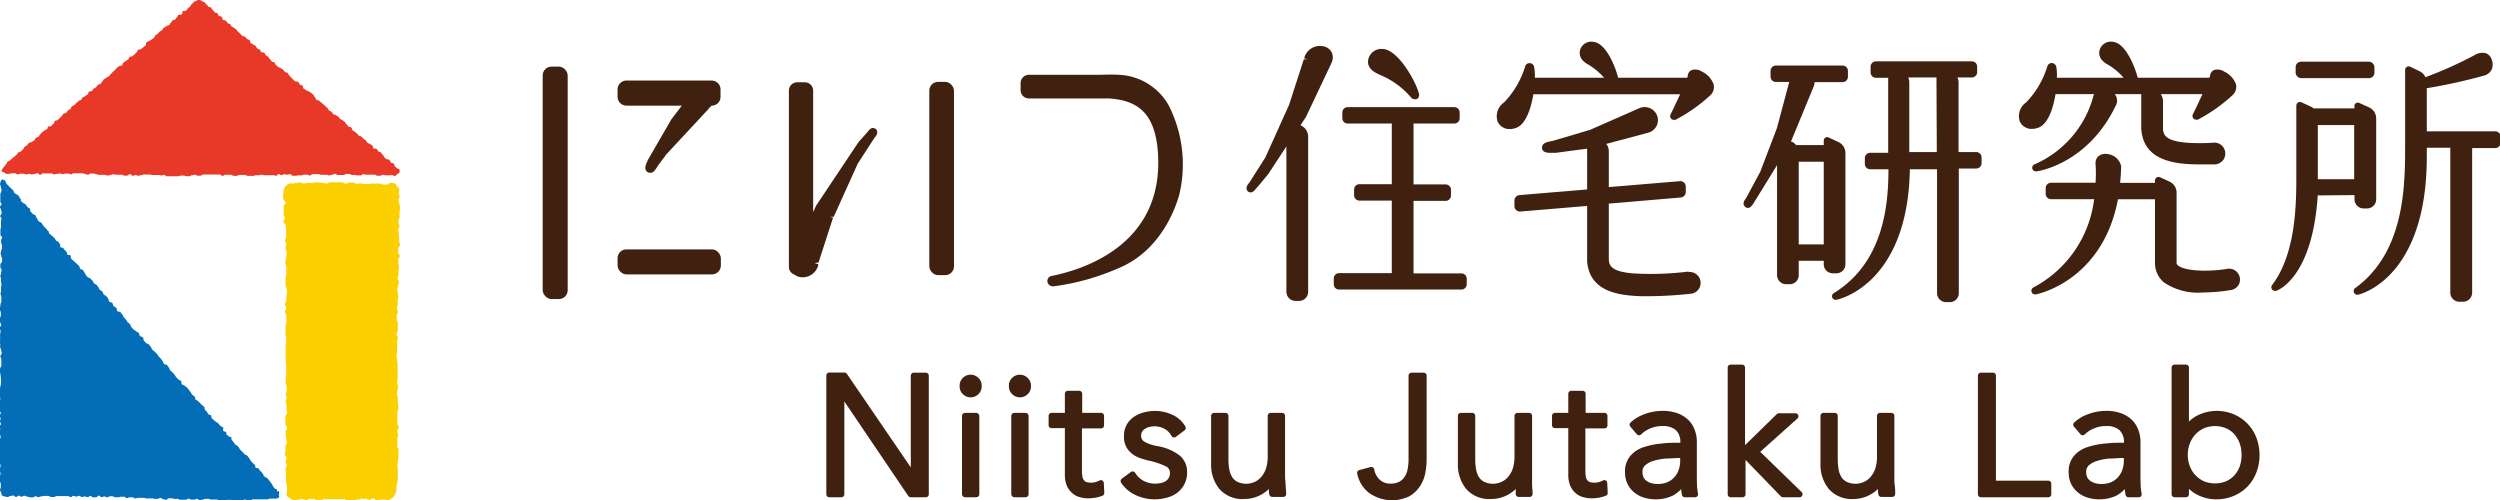 <svg xmlns="http://www.w3.org/2000/svg" width="299.85" height="60.01" viewBox="0 0 299.85 60.01"><defs><style>.a{fill:#40210f;}.b{fill:#e73828;}.c{fill:#fccf00;}.d{fill:#036eb7;}</style></defs><title>img_logo01</title><path class="a" d="M111.05,44.7H109.6a.36.36,0,0,0-.36.36v11l-7.67-11.23a.38.38,0,0,0-.3-.15H99.46a.36.36,0,0,0-.35.36V59.29a.35.35,0,0,0,.35.35h1.45a.36.36,0,0,0,.36-.35V48.15l7.67,11.34a.38.38,0,0,0,.3.15h1.81a.35.35,0,0,0,.35-.35V45.06A.36.36,0,0,0,111.05,44.7Z"/><path class="a" d="M115.51,45.3a1.27,1.27,0,0,0-.41,1,1.24,1.24,0,0,0,.42,1,1.31,1.31,0,0,0,1.8,0,1.23,1.23,0,0,0,.42-1,1.24,1.24,0,0,0-.42-1A1.32,1.32,0,0,0,115.51,45.3Z"/><rect class="a" x="115.38" y="49.52" width="2.08" height="10.12" rx="0.36" ry="0.36"/><rect class="a" x="121.29" y="49.52" width="2.08" height="10.12" rx="0.36" ry="0.36"/><path class="a" d="M121.42,45.3a1.27,1.27,0,0,0-.41,1,1.24,1.24,0,0,0,.42,1,1.31,1.31,0,0,0,1.8,0,1.23,1.23,0,0,0,.42-1,1.24,1.24,0,0,0-.42-1A1.32,1.32,0,0,0,121.42,45.3Z"/><path class="a" d="M132.1,49.52h-2.3V47.23a.36.36,0,0,0-.36-.36h-1.37a.36.36,0,0,0-.35.36v2.29h-1.6a.36.36,0,0,0-.35.36V51a.35.35,0,0,0,.35.35h1.6V56.9a3.43,3.43,0,0,0,.26,1.42,2.52,2.52,0,0,0,.7.89,2.24,2.24,0,0,0,.92.44,3.52,3.52,0,0,0,.89.12,5.43,5.43,0,0,0,.92-.08,4.42,4.42,0,0,0,.81-.23.35.35,0,0,0,.23-.35l-.06-1.19a.35.35,0,0,0-.18-.29.37.37,0,0,0-.34,0,2.16,2.16,0,0,1-.52.2,2,2,0,0,1-1,0,.61.61,0,0,1-.29-.17.86.86,0,0,1-.21-.38,3.19,3.19,0,0,1-.08-.77V51.38h2.3a.35.35,0,0,0,.35-.35V49.88A.36.36,0,0,0,132.1,49.52Z"/><path class="a" d="M138.84,53.51a4.88,4.88,0,0,1-1.59-.54.79.79,0,0,1-.38-.72.92.92,0,0,1,.12-.48,1,1,0,0,1,.34-.34,1.69,1.69,0,0,1,.53-.22,2.5,2.5,0,0,1,1.86.25,2.08,2.08,0,0,1,.78.81.33.33,0,0,0,.24.19.37.37,0,0,0,.29-.06l1.05-.79a.36.36,0,0,0,.09-.46,3.37,3.37,0,0,0-1.54-1.39,4.92,4.92,0,0,0-3.41-.3A3.54,3.54,0,0,0,136,50a2.7,2.7,0,0,0-1.19,2.37,2.47,2.47,0,0,0,.31,1.29,2.67,2.67,0,0,0,.76.84,3.34,3.34,0,0,0,1,.49c.32.11.63.19.92.26a9,9,0,0,1,2,.67.83.83,0,0,1,.52.79,1.27,1.27,0,0,1-.13.6,1.32,1.32,0,0,1-.38.4,1.54,1.54,0,0,1-.57.22,3.07,3.07,0,0,1-2.14-.29,2.68,2.68,0,0,1-.94-.92.37.37,0,0,0-.24-.17.35.35,0,0,0-.28.06l-1.09.8a.36.36,0,0,0-.08.49,4.18,4.18,0,0,0,1.8,1.51,5.37,5.37,0,0,0,2.21.48,5.63,5.63,0,0,0,1.36-.17,3.58,3.58,0,0,0,1.26-.55,3,3,0,0,0,1.28-2.56,2.51,2.51,0,0,0-.92-2A6,6,0,0,0,138.84,53.51Z"/><path class="a" d="M154.13,57.22V49.88a.36.36,0,0,0-.36-.36H152.4a.36.36,0,0,0-.35.36V54.7a4.9,4.9,0,0,1-.22,1.53,3,3,0,0,1-.58,1,2.18,2.18,0,0,1-.79.58,2.48,2.48,0,0,1-2,0,1.53,1.53,0,0,1-.65-.55,2.59,2.59,0,0,1-.36-.91,7.07,7.07,0,0,1-.11-1.27V49.88a.36.36,0,0,0-.36-.36h-1.36a.36.36,0,0,0-.36.36v5.77a4.57,4.57,0,0,0,1,3,3.66,3.66,0,0,0,3,1.2,4.16,4.16,0,0,0,2.08-.56,4,4,0,0,0,.85-.64c0,.22,0,.44.05.64a.35.35,0,0,0,.36.31h1.3a.34.34,0,0,0,.36-.38c0-.32-.05-.67-.06-1.07S154.13,57.47,154.13,57.22Z"/><path class="a" d="M170.75,44.7H169.3a.36.36,0,0,0-.36.36v10a6.29,6.29,0,0,1-.1,1.17,2.53,2.53,0,0,1-.35.93,1.81,1.81,0,0,1-.65.61,2.15,2.15,0,0,1-1.05.23,1.8,1.8,0,0,1-1.32-.48,2.27,2.27,0,0,1-.65-1.22.35.35,0,0,0-.44-.28l-1.35.36a.35.35,0,0,0-.25.42,3.88,3.88,0,0,0,1.39,2.29,4.74,4.74,0,0,0,4.87.43,3.75,3.75,0,0,0,1.28-1.22,4.32,4.32,0,0,0,.63-1.57,8.77,8.77,0,0,0,.16-1.55V45.06A.36.36,0,0,0,170.75,44.7Z"/><path class="a" d="M183.76,57.22V49.88a.36.36,0,0,0-.36-.36H182a.36.36,0,0,0-.35.36V54.7a4.9,4.9,0,0,1-.22,1.53,3,3,0,0,1-.58,1,2.18,2.18,0,0,1-.79.58,2.48,2.48,0,0,1-2,0,1.53,1.53,0,0,1-.65-.55,2.41,2.41,0,0,1-.36-.91,7.07,7.07,0,0,1-.11-1.27V49.88a.36.36,0,0,0-.36-.36h-1.37a.36.36,0,0,0-.35.36v5.77a4.57,4.57,0,0,0,1,3,3.66,3.66,0,0,0,3,1.2,4.17,4.17,0,0,0,2.09-.56,4,4,0,0,0,.85-.64c0,.22,0,.44,0,.64a.35.35,0,0,0,.35.31h1.31a.35.35,0,0,0,.26-.11.38.38,0,0,0,.1-.27c0-.32-.05-.67-.06-1.07S183.76,57.47,183.76,57.22Z"/><path class="a" d="M192.48,49.52h-2.3V47.23a.36.36,0,0,0-.36-.36h-1.37a.36.36,0,0,0-.35.36v2.29h-1.6a.36.36,0,0,0-.35.36V51a.35.35,0,0,0,.35.35h1.6V56.9a3.43,3.43,0,0,0,.26,1.42,2.52,2.52,0,0,0,.7.89,2.24,2.24,0,0,0,.92.44,3.58,3.58,0,0,0,.89.12,5.43,5.43,0,0,0,.92-.08,4.42,4.42,0,0,0,.81-.23.35.35,0,0,0,.23-.35l-.06-1.19a.34.34,0,0,0-.17-.29.37.37,0,0,0-.34,0,2.41,2.41,0,0,1-.53.2,2,2,0,0,1-1,0,.61.61,0,0,1-.29-.17.81.81,0,0,1-.21-.38,3.25,3.25,0,0,1-.08-.77V51.38h2.3a.35.35,0,0,0,.35-.35V49.88A.36.36,0,0,0,192.48,49.52Z"/><path class="a" d="M203.52,57.18V53.06a4,4,0,0,0-.32-1.65,3.12,3.12,0,0,0-.88-1.2,3.67,3.67,0,0,0-1.29-.7,5.05,5.05,0,0,0-1.53-.23,6.2,6.2,0,0,0-2.3.41,4.81,4.81,0,0,0-1.65,1,.37.37,0,0,0,0,.49l.77.9a.36.36,0,0,0,.26.13.38.38,0,0,0,.26-.11,3.43,3.43,0,0,1,1.11-.72,3.59,3.59,0,0,1,1.44-.28,2.35,2.35,0,0,1,1.63.5,2,2,0,0,1,.52,1.5c-.73,0-1.45,0-2.15.09a9.32,9.32,0,0,0-2.21.43,3.53,3.53,0,0,0-1.63,1.05,2.84,2.84,0,0,0-.64,2,3,3,0,0,0,.36,1.5,3.06,3.06,0,0,0,.88,1,3.35,3.35,0,0,0,1.16.55,4.71,4.71,0,0,0,1.21.17,4.77,4.77,0,0,0,2.12-.45,4,4,0,0,0,1-.78,6.45,6.45,0,0,0,.09.69.35.35,0,0,0,.35.29h1.23a.34.34,0,0,0,.28-.13.38.38,0,0,0,.07-.29,8.17,8.17,0,0,1-.12-.94C203.53,57.9,203.52,57.53,203.52,57.18Zm-2-2.24v.35a3.11,3.11,0,0,1-.18,1.06A2.47,2.47,0,0,1,200,57.83a3.12,3.12,0,0,1-1.86.14,2,2,0,0,1-.6-.26,1.18,1.18,0,0,1-.4-.43,1.42,1.42,0,0,1-.14-.67,1,1,0,0,1,.32-.8,2.57,2.57,0,0,1,1-.53A6.4,6.4,0,0,1,199.8,55c.55,0,1.12-.07,1.67-.07Z"/><path class="a" d="M211.12,54.19l4.47-4a.34.34,0,0,0,.09-.39.35.35,0,0,0-.33-.23h-2a.36.36,0,0,0-.25.11l-3.8,3.71V44.09a.36.36,0,0,0-.36-.36h-1.36a.36.36,0,0,0-.36.36v15.2a.36.36,0,0,0,.36.35H209a.36.36,0,0,0,.36-.35V55.16l4.24,4.38a.36.36,0,0,0,.25.1h2a.36.36,0,0,0,.25-.61Z"/><path class="a" d="M227.21,57.22V49.88a.36.36,0,0,0-.36-.36h-1.37a.36.36,0,0,0-.35.36V54.7a4.9,4.9,0,0,1-.22,1.53,3,3,0,0,1-.58,1,2.18,2.18,0,0,1-.79.58,2.48,2.48,0,0,1-2,0,1.53,1.53,0,0,1-.65-.55,2.41,2.41,0,0,1-.36-.91,7.07,7.07,0,0,1-.11-1.27V49.88a.36.36,0,0,0-.36-.36H218.7a.36.36,0,0,0-.35.36v5.77a4.57,4.57,0,0,0,1,3,3.66,3.66,0,0,0,2.95,1.2,4.17,4.17,0,0,0,2.09-.56,4,4,0,0,0,.85-.64c0,.22,0,.44.05.63a.35.35,0,0,0,.35.32h1.31a.35.35,0,0,0,.26-.11.38.38,0,0,0,.1-.27c0-.32,0-.67-.06-1.07S227.21,57.47,227.21,57.22Z"/><path class="a" d="M245.68,57.65h-6.29V45.06a.35.35,0,0,0-.35-.36h-1.45a.36.36,0,0,0-.36.36V59.29a.36.36,0,0,0,.36.35h8.09a.35.35,0,0,0,.35-.35V58A.35.35,0,0,0,245.68,57.65Z"/><path class="a" d="M256.73,57.18V53.06a4,4,0,0,0-.32-1.65,3.12,3.12,0,0,0-.88-1.2,3.75,3.75,0,0,0-1.29-.7,5.05,5.05,0,0,0-1.53-.23,6.2,6.2,0,0,0-2.3.41,4.81,4.81,0,0,0-1.65,1,.36.36,0,0,0,0,.49l.77.9a.36.36,0,0,0,.26.13.38.38,0,0,0,.26-.11,3.43,3.43,0,0,1,1.11-.72,3.59,3.59,0,0,1,1.44-.28,2.31,2.31,0,0,1,1.62.5,2,2,0,0,1,.53,1.5c-.73,0-1.45,0-2.15.09a9.32,9.32,0,0,0-2.21.43,3.53,3.53,0,0,0-1.63,1.05,2.84,2.84,0,0,0-.64,2,3,3,0,0,0,.36,1.5,3.06,3.06,0,0,0,.88,1,3.35,3.35,0,0,0,1.16.55,4.71,4.71,0,0,0,1.21.17,4.77,4.77,0,0,0,2.12-.45,4,4,0,0,0,1-.78,6.45,6.45,0,0,0,.09.69.35.35,0,0,0,.35.29h1.23a.34.34,0,0,0,.28-.13.38.38,0,0,0,.07-.29,8.17,8.17,0,0,1-.12-.94C256.74,57.9,256.73,57.53,256.73,57.18Zm-2-2.24v.35a3.11,3.11,0,0,1-.18,1.06,2.47,2.47,0,0,1-1.33,1.48,3.12,3.12,0,0,1-1.86.14,2,2,0,0,1-.6-.26,1.18,1.18,0,0,1-.4-.43,1.42,1.42,0,0,1-.14-.67,1,1,0,0,1,.32-.8,2.57,2.57,0,0,1,1-.53A6.4,6.4,0,0,1,253,55c.55,0,1.12-.07,1.67-.07Z"/><path class="a" d="M269.57,50.82a5.05,5.05,0,0,0-1.64-1.13,5.27,5.27,0,0,0-4.29.1,4.27,4.27,0,0,0-1.1.77V44.09a.36.36,0,0,0-.35-.36h-1.37a.36.36,0,0,0-.36.36v15.2a.36.36,0,0,0,.36.35h1.37a.35.35,0,0,0,.35-.35v-.66a4.23,4.23,0,0,0,1.1.76,4.94,4.94,0,0,0,2.15.5,5.31,5.31,0,0,0,2.14-.42,4.87,4.87,0,0,0,2.7-2.81,5.69,5.69,0,0,0,.38-2.08,5.77,5.77,0,0,0-.38-2.08A5,5,0,0,0,269.57,50.82Zm-.72,3.76a4,4,0,0,1-.22,1.36A3.25,3.25,0,0,1,268,57a2.91,2.91,0,0,1-1,.72,3.57,3.57,0,0,1-2.67,0,3.29,3.29,0,0,1-1-.72,3.15,3.15,0,0,1-.68-1.08,3.85,3.85,0,0,1,0-2.73,3.34,3.34,0,0,1,.68-1.1,3.29,3.29,0,0,1,1-.72,3.5,3.5,0,0,1,2.67,0,2.81,2.81,0,0,1,1,.73,3.3,3.3,0,0,1,.63,1.08A4.12,4.12,0,0,1,268.85,54.58Z"/><path class="a" d="M158.62,5.54A1.94,1.94,0,0,0,156.42,7l.42.11-.46,0-1.77,5.47-2.84,6.3-1.91,3c-.18.21-.52.6-.25,1a.51.51,0,0,0,.38.2h0c.27,0,.47-.22.68-.48l.59-.68.06-.08.82-1,2.15-3.28V35a1.09,1.09,0,0,0,1.09,1.09h.43A1.08,1.08,0,0,0,156.9,35V16.39a1.46,1.46,0,0,0-.85-1.33L156,15l.65-1,3.06-6.47a1.47,1.47,0,0,0,0-1.28A1.4,1.4,0,0,0,158.62,5.54Z"/><path class="a" d="M175.92,34.12v-.69a.64.64,0,0,0-.64-.64h-5.74v-8.7h3.85a.64.64,0,0,0,.64-.64v-.69a.64.64,0,0,0-.64-.64h-3.85V15a1.13,1.13,0,0,0,0-.18h4.89a.64.64,0,0,0,.64-.64v-.69a.64.64,0,0,0-.64-.64H161.64a.64.64,0,0,0-.64.64v.69a.64.64,0,0,0,.64.64h5.29v7.27h-3.88a.64.64,0,0,0-.64.64v.69a.64.64,0,0,0,.64.64h3.88v8.7h-6.32a.64.64,0,0,0-.64.64v.69a.64.64,0,0,0,.64.64h14.67A.64.64,0,0,0,175.92,34.12Z"/><path class="a" d="M165.56,9a9.73,9.73,0,0,1,3.68,2.69.58.58,0,0,0,.43.21.59.59,0,0,0,.22,0,.54.54,0,0,0,.31-.6c-.2-1.14-2.44-5.43-4.42-5.43h0a1.6,1.6,0,0,0-1.7,1.5C164.06,8.29,164.92,8.72,165.56,9Z"/><path class="a" d="M202.53,32.57a36,36,0,0,1-6.81.21c-2.34-.23-2.7-.85-2.76-1.61V24.42l8.62-.73a.66.66,0,0,0,.61-.66v-.64a.65.65,0,0,0-.72-.66l-8.51.71V18.13a1.43,1.43,0,0,0-.3-.87l5.15-1.38a1.56,1.56,0,0,0,.95-2,1.61,1.61,0,0,0-2.22-.87l-5.82,2.56-4.46,1.32c-.65.12-1.06.22-1.23.51a.6.6,0,0,0,0,.61c.17.25.48.32.91.32l.67,0,3.75-.5v4.89l-8.11.68a.67.67,0,0,0-.61.67v.64a.65.65,0,0,0,.66.66h.06l8-.67v1.79s0,.07,0,.11v4.2c0,.1,0,.18,0,.28v.17s0,.07,0,.11c.22,2.45,1.83,3.76,5.09,4.08a18.75,18.75,0,0,0,2,.09,48.66,48.66,0,0,0,5.35-.3,1.27,1.27,0,0,0,.88-.47,1.31,1.31,0,0,0-1.15-2.13Z"/><path class="a" d="M204.15,8.6a1.47,1.47,0,0,0-1.25-.2.83.83,0,0,0-.47.66c0,.06,0,.15-.08.26h-8.27c-.39-1.51-1.48-4.09-2.9-4.29a1.4,1.4,0,0,0-1.69,1.08c-.11.68.24,1.23,1.07,1.67a8,8,0,0,1,1.83,1.54h-8.3A6,6,0,0,0,184,8a.56.56,0,0,0-.53-.43.55.55,0,0,0-.55.42,10.72,10.72,0,0,1-2.53,4.3,2,2,0,0,0-.77,2.28,1.55,1.55,0,0,0,1.47.91,2.19,2.19,0,0,0,.82-.17h0c1.1-.45,1.71-2.26,2-4h17.6c-.38.84-.81,1.74-1.15,2.43a.46.46,0,0,0,.09.51.42.42,0,0,0,.3.12.54.54,0,0,0,.21,0,19.67,19.67,0,0,0,4.24-3,1.36,1.36,0,0,0,.34-1.22A2.67,2.67,0,0,0,204.15,8.6Z"/><path class="a" d="M209.63,24.94h0c.28,0,.46-.23.64-.48l2.87-4.65V33a1.09,1.09,0,0,0,1.09,1.09h.43A1.08,1.08,0,0,0,215.74,33V31.28h3v.41a1.09,1.09,0,0,0,1.09,1.09h.43a1.08,1.08,0,0,0,1.08-1.08v-.83s0,0,0,0v-1.1s0,0,0,0V18.35a1.45,1.45,0,0,0-.85-1.32l-1.13-.53a.45.45,0,0,0-.42,0,.43.43,0,0,0-.2.37v.53h-3.32a1.31,1.31,0,0,0-.5-.4L214.8,17l2.76-6.69a1.85,1.85,0,0,0,.08-.46H221a.64.64,0,0,0,.64-.64V8.5a.64.64,0,0,0-.64-.64h-8a.64.64,0,0,0-.64.64v.69a.64.64,0,0,0,.64.64h1.83l-.23,0-1.48,5.55-2,5.23-1.71,3.18c-.15.19-.45.58-.18.92A.5.5,0,0,0,209.63,24.94Zm6.11,4.37V19.4h3v9.91Z"/><path class="a" d="M237.67,19.57v-.69a.64.64,0,0,0-.64-.64h-2.12V9.87a1.41,1.41,0,0,0-.14-.58h1.73a.64.64,0,0,0,.64-.64V8a.63.63,0,0,0-.64-.64H225a.64.64,0,0,0-.64.64v.69a.64.64,0,0,0,.64.64h1.47v9h-2.16a.64.64,0,0,0-.64.64v.69a.63.63,0,0,0,.64.64h2.19c0,4-.47,11.14-6.56,14.86a.43.43,0,0,0-.18.52.44.44,0,0,0,.41.28h.07c.09,0,8.58-1.69,8.83-15.66h3.26V35.16a1.08,1.08,0,0,0,1.09,1.08h.43a1.08,1.08,0,0,0,1.09-1.08V20.21H237A.64.64,0,0,0,237.67,19.57Zm-5.37-1.33H229V9.87a1.41,1.41,0,0,0-.13-.58h3.39Z"/><path class="a" d="M267.62,34.78a1.36,1.36,0,0,0,.84-.54,1.31,1.31,0,0,0-1.3-2c-1.83.33-5,.37-5.94-.41a.41.41,0,0,1-.16-.36V23.11a1.46,1.46,0,0,0-.85-1.33l-1.13-.52a.44.44,0,0,0-.62.4v.27h-4.17c.06-.64.11-1.3.12-2a1.87,1.87,0,0,0-1.61-1.45,1.34,1.34,0,0,0-1.15.29,1.12,1.12,0,0,0-.31.87h0a16.35,16.35,0,0,1,0,2.28H246a.64.64,0,0,0-.64.64v.69a.64.64,0,0,0,.64.64h5.17a13.86,13.86,0,0,1-7.29,10.59.44.44,0,0,0,.2.83h.08c.09,0,8-1.54,9.87-11.41h4.44v7.63a3,3,0,0,0,1.1,2.36,7.26,7.26,0,0,0,4.64,1.19A21.42,21.42,0,0,0,267.62,34.78Z"/><path class="a" d="M243.72,15.46a2.19,2.19,0,0,0,.82-.17h0c1.1-.45,1.71-2.26,2-4h4.64l-.11.21s0,0,0,.06A12.41,12.41,0,0,1,244,19.72a.45.45,0,0,0-.24.52.44.44,0,0,0,.42.31h.06c.25,0,6.22-.94,9.55-7.93a1.24,1.24,0,0,0,.07-.93,1.4,1.4,0,0,0-.21-.4h3.17v1.35s0,.06,0,.1V15c0,.09,0,.17,0,.27v.1s0,0,0,.06c.17,2.53,1.79,3.88,5.1,4.21.56.05,1.22.08,2,.08.53,0,1.11,0,1.73,0a1.36,1.36,0,0,0,.91-.42,1.26,1.26,0,0,0,.34-.94,1.3,1.3,0,0,0-1.36-1.25,23.47,23.47,0,0,1-3.35,0c-2.38-.23-2.71-.87-2.76-1.65h0V12.12a1.44,1.44,0,0,0-.27-.83h5c-.38.84-.81,1.74-1.15,2.43a.44.44,0,0,0,.09.51.42.42,0,0,0,.3.12.54.54,0,0,0,.21,0,19.43,19.43,0,0,0,4.23-3,1.37,1.37,0,0,0,.35-1.22,2.67,2.67,0,0,0-1.39-1.53,1.47,1.47,0,0,0-1.25-.2.86.86,0,0,0-.48.66,1.48,1.48,0,0,1-.07.26H256.4c-.4-1.51-1.49-4.09-2.9-4.29a1.41,1.41,0,0,0-1.7,1.08c-.11.68.24,1.23,1.07,1.67a7.57,7.57,0,0,1,1.83,1.54h-8A5.85,5.85,0,0,0,246.63,8a.57.57,0,0,0-.53-.44.56.56,0,0,0-.55.42,10.72,10.72,0,0,1-2.53,4.3,2,2,0,0,0-.77,2.28A1.55,1.55,0,0,0,243.72,15.46Z"/><path class="a" d="M282.4,23.4v.54A1.09,1.09,0,0,0,283.49,25h.42A1.09,1.09,0,0,0,285,23.94V14.21a1.46,1.46,0,0,0-.85-1.33L283,12.36a.43.43,0,0,0-.41,0,.41.41,0,0,0-.2.36V13h-4.91a1.21,1.21,0,0,0-.3-.2l-1.14-.53a.44.44,0,0,0-.62.4V21s0,.06,0,.09c0,3.14,0,9.31-2.91,13.1a.44.44,0,0,0,.35.7l.13,0c.19-.06,4.36-1.55,5-11.45ZM278,21v-6h4.36v6.49H278C278,21.28,278,21.14,278,21Z"/><rect class="a" x="275.34" y="7.4" width="9.45" height="1.97" rx="0.64" ry="0.64"/><path class="a" d="M299.21,15.75h-8.14V10.58A66,66,0,0,0,298,9.05a1.42,1.42,0,0,0,.82-.65,1.52,1.52,0,0,0,.05-1.21,1.21,1.21,0,0,0-.72-.81,1.76,1.76,0,0,0-1.38.25,47.63,47.63,0,0,1-5.87,2.63,1.44,1.44,0,0,0-.7-.72L289.08,8a.43.43,0,0,0-.61.4v7.69c0,.39,0,.81,0,1.27,0,4.82,0,12.87-6,17.2a.44.44,0,0,0,.25.79h.1c.33-.07,8.13-2,8.25-16.25V17.72h2.82V35.1A1.09,1.09,0,0,0,295,36.19h.42a1.09,1.09,0,0,0,1.09-1.09V18a.93.93,0,0,0,0-.24h2.76a.64.64,0,0,0,.64-.64v-.69A.64.64,0,0,0,299.21,15.75Z"/><path class="a" d="M141.49,23.15a15.67,15.67,0,0,0-1.32-10.52,7.22,7.22,0,0,0-6-3.66c-.7-.06-2.15,0-2.26,0h-8.5a1,1,0,0,0-1,1v.84a1,1,0,0,0,1,1H133c3.38.22,5.64,1.66,5.9,6.82.54,10.63-8.75,13.66-12.77,14.47a.61.61,0,0,0-.5.7.66.66,0,0,0,.68.54h.09a28.65,28.65,0,0,0,7.7-2.15C139.75,29.89,141.32,23.83,141.49,23.15Z"/><rect class="a" x="111.46" y="9.82" width="2.96" height="23.18" rx="1.05" ry="1.05"/><path class="a" d="M98.18,31.47l1.74-5.37L99.51,26H100l2.87-6.36,2-3.09c.18-.21.52-.6.25-1a.56.56,0,0,0-.38-.19c-.28-.05-.49.21-.7.48l-.89,1L103,17,97.9,24.64l-.37.79V10.87a1,1,0,0,0-1-1h-.86a1,1,0,0,0-1.05,1V31.94a1,1,0,0,0,.68,1,1.52,1.52,0,0,0,.63.29,1.94,1.94,0,0,0,2.2-1.37l0-.18-.42-.11h0Z"/><path class="a" d="M85.4,9.66H75.14a1.07,1.07,0,0,0-1.07,1.07v.87a1.07,1.07,0,0,0,1.07,1.07h6.64L80.53,14.3l-2.77,4.79c-.28.57-.49,1.06-.25,1.41a.57.57,0,0,0,.46.22h.1c.32,0,.55-.37.88-.9l1-1.34L85,13.05,85,13l.08-.07.28-.26a1.05,1.05,0,0,0,1.06-1.06v-.87A1.07,1.07,0,0,0,85.4,9.66Z"/><rect class="a" x="74.07" y="29.91" width="12.39" height="3" rx="1.06" ry="1.06"/><rect class="a" x="65.09" y="7.99" width="3" height="27.88" rx="1.06" ry="1.06"/><path class="b" d="M47.6,20.16c-.12-.1-.12-.11-.24-.22s0-.22-.16-.33-.19,0-.32-.14-.06-.19-.19-.3-.22,0-.35-.11-.14-.09-.26-.2,0-.2-.18-.31-.09-.15-.21-.26-.19,0-.32-.15-.07-.17-.2-.27-.24,0-.37-.08,0-.24-.15-.35-.15-.07-.28-.18-.18,0-.31-.15-.08-.17-.2-.28-.14-.09-.27-.2-.11-.13-.24-.24-.19,0-.32-.13-.09-.16-.22-.26-.13-.1-.26-.21-.16-.07-.28-.18,0-.22-.16-.33-.21,0-.33-.13-.1-.14-.23-.25-.07-.17-.2-.28-.14-.09-.27-.2-.16-.06-.29-.17-.1-.15-.22-.26-.16-.07-.29-.18-.19,0-.32-.14-.08-.16-.21-.26-.16-.08-.29-.19-.07-.16-.2-.27-.12-.12-.24-.23l-.25-.22-.26-.22-.26-.21c-.13-.11-.19,0-.32-.14s-.06-.19-.18-.3-.07-.18-.2-.29l-.25-.22c-.13-.1-.17-.06-.29-.17s-.19,0-.32-.15-.16-.07-.28-.18,0-.24-.15-.35-.18,0-.3-.15-.07-.18-.2-.29-.25,0-.37-.08-.12-.12-.24-.23-.12-.13-.24-.24-.1-.14-.23-.25-.06-.18-.19-.29-.2,0-.33-.13-.09-.15-.22-.26-.15-.08-.28-.19-.18,0-.31-.14l-.25-.23c-.12-.11-.06-.18-.19-.29s-.19,0-.32-.14-.08-.15-.21-.26-.08-.16-.21-.27-.14-.09-.27-.2-.07-.18-.2-.29-.23,0-.36-.09-.05-.2-.18-.3-.18,0-.31-.15-.07-.18-.2-.29-.15-.07-.28-.18-.18-.06-.3-.17,0-.23-.15-.34-.17-.06-.3-.17-.11-.13-.23-.24-.21,0-.34-.12-.1-.14-.23-.24l-.25-.23c-.13-.11-.09-.15-.22-.26l-.26-.21c-.13-.11-.17-.06-.3-.17s-.07-.17-.2-.28-.18,0-.3-.16-.1-.15-.22-.26-.21,0-.34-.12,0-.24-.15-.35-.21,0-.34-.11,0-.2-.18-.31-.19,0-.32-.14-.1-.14-.23-.25-.07-.18-.2-.29S25.1.9,25,.79s-.1-.15-.23-.25-.1-.15-.23-.26-.19,0-.32-.14A.44.44,0,0,0,23.89,0a.52.52,0,0,0-.34.1c-.13.11-.19,0-.31.16L23,.49c-.13.11-.07.18-.2.29L22.54,1c-.13.11-.09.16-.22.27s-.25,0-.38.07,0,.26-.12.37-.26,0-.39.07-.07.17-.2.28-.09.16-.22.27-.2,0-.32.13-.08.17-.21.28-.08.16-.21.27-.2,0-.33.14-.16.07-.29.18-.08.16-.21.27-.15.09-.28.2-.11.13-.23.24-.15.09-.28.2-.06.19-.19.3-.14.09-.27.2-.17.07-.29.18-.19,0-.32.15,0,.26-.12.37l-.26.22-.26.21c-.13.11-.23,0-.36.11s-.06.18-.19.29-.11.13-.23.24l-.27.22c-.12.11-.21,0-.34.11s-.06.19-.19.3-.16.08-.29.19-.14.09-.27.2-.05.2-.18.31-.22,0-.35.11-.14.09-.27.2-.09.15-.22.26l-.25.23c-.13.11-.12.13-.24.24s-.09.15-.22.26-.18.06-.3.17-.16.08-.29.19-.09.16-.21.27-.08.17-.21.28-.19,0-.32.14-.1.15-.22.26-.15.08-.28.19-.1.15-.23.26-.22,0-.35.11,0,.22-.16.33-.15.08-.28.19-.18.05-.31.16-.06.19-.19.29-.18,0-.31.16l-.26.22c-.13.11-.11.13-.24.24s-.16.06-.29.17-.06.19-.19.3-.15.08-.28.19-.09.16-.22.27-.2,0-.33.13-.08.17-.21.28-.11.13-.24.24l-.25.22c-.13.11-.21,0-.33.13s0,.22-.17.33-.11.13-.24.24-.24,0-.37.09,0,.2-.18.31-.17.06-.3.17-.15.09-.27.2-.1.15-.23.26-.08.17-.21.28-.18,0-.31.15-.07.18-.2.29-.16.07-.29.18-.21,0-.34.13-.09.15-.22.26-.16.08-.28.19-.07.18-.2.29-.1.14-.23.25-.2,0-.33.14-.09.16-.21.27l-.26.22L1.46,19l-.25.23c-.13.11-.17.06-.3.17s-.06.19-.19.3S.63,19.85.5,20s-.15.11-.18.2-.16.23-.12.33.23.1.32.16.13.15.25.16.17,0,.34,0,.17-.08.34-.07h.33c.17,0,.17.13.34.13s.17-.08.34-.08h.33c.17,0,.17.09.34.09s.17-.07.34-.07.17.06.34.07.16-.06.33-.06.17-.09.34-.09.17.19.34.19.16-.16.33-.16.17,0,.34,0h.34c.17,0,.17,0,.33,0s.17.1.34.11.17-.06.34-.06.17-.05.33-.05.17.08.34.08.17-.06.34-.06.17,0,.34,0,.16.08.33.08.17-.12.34-.12.17,0,.34,0,.17,0,.33,0,.17,0,.34,0,.17.08.34.08.17.1.33.1.17-.15.34-.15.17,0,.34,0,.17.09.33.09.17.07.34.07h.34c.16,0,.16,0,.33,0s.17.08.34.09.17-.07.33-.07.17-.09.34-.09.17.06.34.06.16,0,.33,0h.34c.17,0,.17.1.33.1h.34c.17,0,.17-.17.34-.17s.16.19.33.19.17-.08.34-.08.17.08.34.08.17-.07.33-.07.17-.08.34-.08h.34c.17,0,.17,0,.34,0s.17.06.33.06.17,0,.34,0H19c.17,0,.17.05.33.05s.17-.06.34-.06.17.16.34.16.17,0,.33,0,.17,0,.34,0,.17,0,.34,0,.17,0,.33,0,.17-.08.34-.08.17,0,.34,0,.17.07.33.07h.34c.17,0,.17-.11.34-.11s.17-.06.34-.06.16.11.33.11.17,0,.34,0,.17-.14.34-.14.17,0,.34,0H25c.17,0,.17,0,.34,0s.17,0,.34,0,.16,0,.33,0h.34c.17,0,.17.16.34.16s.17-.14.33-.13.17,0,.34,0,.17,0,.34,0,.17.13.34.13.16,0,.33,0,.17-.11.34-.11.17,0,.34,0h.34c.16,0,.16.11.33.11s.17,0,.34,0,.17,0,.34,0,.17-.09.34-.08h.33c.17,0,.17-.06.34-.05s.17.05.34.05h.34c.16,0,.16,0,.33,0h.34c.17,0,.17.07.34.07s.17-.2.34-.2.16.13.33.13.17-.11.34-.11.17.06.34.06.17-.07.34-.07.16.19.33.19.17,0,.34,0,.17-.06.34-.05.17,0,.34,0,.17-.09.33-.08.17,0,.34,0,.17.1.34.1.17-.16.34-.16h.34c.16,0,.16,0,.33,0s.17.08.34.08.17,0,.34,0,.16,0,.33,0,.17.07.34.07.17-.09.34-.09.17-.1.34-.1.17.14.33.14l.34,0c.17,0,.17,0,.34,0s.17-.13.34-.13.17,0,.34,0,.16.12.33.12.17,0,.34,0,.17.06.34.06.17,0,.34,0,.17-.14.34-.14.17.05.33.05.17,0,.34,0,.17,0,.34,0,.17,0,.34,0,.17.13.34.13h.33c.17,0,.17-.12.34-.11s.17.05.34.06.17,0,.34,0S46.8,21,47,21s.17.1.34.1.21-.15.29-.21.24-.1.28-.2a.63.63,0,0,0,0-.36C47.88,20.25,47.69,20.24,47.6,20.16Z"/><path class="c" d="M47.92,23.57c0,.22-.12.22-.12.45s.1.22.1.44.1.23.1.45-.07.22-.07.44v.45c0,.22,0,.22-.06.45s-.09.22-.09.44.13.23.13.45-.14.22-.14.44.06.23.06.45.05.23.05.45,0,.22,0,.45.1.22.1.44-.22.22-.22.45,0,.22,0,.44.19.23.19.45-.17.22-.17.45,0,.22,0,.44.08.23.08.45-.07.22-.07.44v.45c0,.22-.09.22-.09.45s.16.22.15.45-.1.22-.1.44-.09.22-.1.45.06.22.06.44.07.23.07.45-.08.22-.08.45,0,.22,0,.44-.09.23-.1.45.13.22.13.45-.14.22-.14.44,0,.23,0,.45.12.23.12.45v.45c0,.22,0,.22,0,.44s-.14.22-.14.45.15.22.15.45-.08.22-.09.44,0,.23,0,.45,0,.22,0,.45,0,.22,0,.44-.08.23-.08.45.08.22.08.45.06.22.06.45,0,.22,0,.44,0,.23,0,.45,0,.22,0,.45,0,.22,0,.44-.06.23-.06.45.12.22.12.45-.07.22-.07.44-.09.23-.09.45.12.23.12.45,0,.22,0,.45.07.22.07.44,0,.23,0,.45-.11.22-.12.45,0,.22,0,.44,0,.23,0,.45,0,.22,0,.45.17.22.17.45-.17.22-.17.44.08.23.08.45-.08.22-.08.45,0,.22,0,.44,0,.23,0,.45.13.23.13.45,0,.22,0,.45,0,.22,0,.45-.05.22-.05.44-.08.23-.08.45.06.22.05.45,0,.22,0,.45,0,.22,0,.44,0,.23,0,.45-.07.23-.07.45-.1.22-.1.45,0,.22,0,.45-.09.22-.14.34a1,1,0,0,1-.17.34.91.91,0,0,1-.3.25c-.12,0-.25.18-.39.17s-.23-.07-.45-.06h-.45c-.22,0-.22.07-.44.07s-.23-.21-.45-.21-.22.17-.45.17-.22-.13-.44-.13-.23,0-.45,0-.23.08-.45.08-.22.07-.45.07-.22,0-.44,0h-.45c-.22,0-.22-.11-.45-.11s-.22,0-.45,0h-.44c-.23,0-.23,0-.45,0h-.45c-.22,0-.22,0-.45,0s-.22.1-.44.1-.23,0-.45,0-.23-.12-.45-.12-.22,0-.45,0-.22.14-.44.14-.23-.14-.45-.14-.23.08-.45.08-.23.08-.45.08a1,1,0,0,1-.49-.2,1.07,1.07,0,0,1-.44-.31c-.08-.14,0-.36,0-.54s0-.22,0-.45-.06-.22-.06-.45-.06-.22-.06-.44,0-.23,0-.45,0-.23,0-.45-.06-.22-.06-.45.15-.22.15-.45-.13-.22-.13-.45.11-.22.11-.45-.2-.22-.21-.45.09-.22.08-.45,0-.22,0-.44.17-.23.16-.45-.07-.23-.07-.45-.07-.23-.07-.45,0-.23,0-.45.18-.23.18-.45-.21-.22-.21-.45,0-.22,0-.45,0-.22,0-.45.2-.22.2-.45-.07-.22-.07-.45,0-.22,0-.45-.09-.22-.09-.44.1-.23.1-.45-.1-.23-.1-.45.11-.23.11-.45,0-.23,0-.45-.12-.23-.12-.45,0-.23,0-.45.06-.23.06-.45,0-.23,0-.45,0-.23,0-.45,0-.23,0-.45-.06-.22-.06-.45,0-.22,0-.45,0-.22,0-.45,0-.22,0-.45,0-.22,0-.45.06-.22.06-.45,0-.22,0-.45-.07-.22-.07-.45,0-.22,0-.45,0-.22,0-.45.09-.22.09-.45,0-.22,0-.45,0-.22,0-.45-.16-.22-.16-.44.15-.23.15-.46-.15-.22-.15-.44.16-.23.16-.46,0-.22,0-.45.09-.22.09-.45-.05-.22-.05-.45-.13-.22-.13-.44,0-.23,0-.46,0-.22,0-.45.08-.22.08-.45,0-.22,0-.44,0-.23,0-.45-.11-.23-.11-.45.05-.23.05-.45.09-.23.09-.45,0-.23,0-.45-.11-.23-.11-.45.08-.23.08-.45-.14-.23-.14-.45.12-.23.12-.45,0-.23,0-.45,0-.23,0-.46-.06-.22-.06-.45S34,26.8,34,26.57s.16-.22.16-.45-.13-.22-.13-.45,0-.22,0-.45,0-.22,0-.45.22-.22.22-.45S34,24.1,34,23.87s-.05-.23-.05-.45.07-.23.06-.45a1.2,1.2,0,0,1,.08-.42,1.35,1.35,0,0,1,.27-.32,1,1,0,0,1,.34-.21.86.86,0,0,1,.39,0c.23,0,.23-.09.46-.09s.22-.05.45-.05.22.13.45.13.23-.06.45-.06.23,0,.45,0,.23-.07.45-.07h.45c.23,0,.23.07.46.07s.22.07.45.07.22-.16.45-.16h.45c.23,0,.23,0,.45,0H41c.23,0,.23.17.45.17s.23-.13.46-.13.22,0,.45,0,.22.15.45.15S43,22,43.25,22s.23.07.45.07.23,0,.46,0,.22-.06.45-.06.22,0,.45,0h.45c.23,0,.23.12.45.12h.46c.22,0,.23-.2.45-.2a2,2,0,0,1,.47.07c.17.05.21.26.3.36s.23.19.26.35-.08.29-.07.45S47.92,23.41,47.92,23.57Z"/><path class="d" d="M.18,21.6a.26.26,0,0,0-.11.2c0,.09-.07.18-.07.27s.1.23.1.34.08.28.08.42-.14.33-.14.49,0,.19,0,.28a2.36,2.36,0,0,0,0,.28c0,.11,0,.21,0,.31s.15.21.15.31-.21.23-.21.34.15.23.15.34.08.25.08.37-.18.25-.18.37.15.18.15.28-.06.19-.06.28,0,.2,0,.29,0,.27,0,.41-.07.28-.07.42,0,.2,0,.3,0,.19,0,.29.21.2.21.29-.13.21-.13.31,0,.21,0,.31.11.2.11.31a3.16,3.16,0,0,1,0,.32c0,.1-.09.21-.09.32s-.08.21-.08.32.07.22.07.33.11.22.11.33,0,.22,0,.33-.21.23-.21.35,0,.22,0,.34.15.22.15.34-.07.23-.06.35-.09.23-.09.35.08.23.08.35,0,.24,0,.36.06.24.06.35-.06.24-.06.36,0,.25,0,.37-.06.24-.06.36.1.24.1.37,0,.25,0,.37,0,.25-.06.37-.06.24-.06.36-.12.25-.11.38.17.25.17.37,0,.25,0,.37-.11.26-.1.38v.38c0,.12.14.25.14.37s-.18.26-.18.38.11.25.11.38-.06.25-.06.38,0,.25,0,.37,0,.26,0,.38-.05.25,0,.38,0,.25,0,.38.13.25.13.37.07.25.07.38-.17.25-.17.38.12.24.12.37,0,.25,0,.37v.37c0,.13-.17.25-.16.38s0,.24,0,.37.06.24.06.36.05.25.05.37,0,.24,0,.37,0,.24,0,.36-.08.24-.08.36-.11.24-.11.36,0,.23,0,.35,0,.24,0,.36.12.23.12.35-.11.23-.11.34,0,.23,0,.35,0,.23,0,.34,0,.22,0,.33.18.24.17.35-.15.22-.15.33.13.22.13.32-.09.22-.09.33.13.21.13.32-.21.21-.21.32.12.2.12.31-.11.21-.11.31.07.2.07.3.1.2.1.3-.1.2-.1.3,0,.19,0,.28,0,.19,0,.29,0,.19,0,.28,0,.19,0,.29-.07.19-.08.28,0,.21,0,.3.08.25.08.38,0,.25,0,.37,0,.24,0,.35.08.24.08.36-.07.21-.07.32v.32c0,.1.06.19.06.29s-.06.19-.06.29,0,.17,0,.26-.09.17-.09.26.19.29.19.44,0,.25,0,.38-.11.2-.09.35a.74.74,0,0,0,.16.34c0,.13,0,.23.07.3a.64.64,0,0,0,.33.13c.17,0,.17.07.34.07s.17-.13.34-.13.17-.06.33-.06.17.17.34.17.17-.15.33-.15.17.12.34.12.17-.11.34-.11.17.1.33.1.17.09.34.09h.34c.16,0,.16-.12.33-.12s.17.09.34.09.17-.08.33-.08.17-.06.34-.06H5.8c.17,0,.16.13.33.13h.34c.17,0,.17-.12.33-.11s.17,0,.34,0h.34c.16,0,.16,0,.33,0h.34c.17,0,.16.12.33.12s.17-.14.34-.14.17.07.34.08.17-.09.33-.09.17.13.34.14.17-.08.34-.07.16.09.33.09.17-.14.34-.14.17.16.33.16.17,0,.34,0,.17-.2.34-.2.16.17.33.18.17-.09.34-.09.17.11.34.11.16-.12.33-.12.17-.06.34,0,.17.11.34.11.16,0,.33,0,.17-.06.34-.06.17,0,.34,0,.16.15.33.16.17-.09.34-.09.17,0,.34,0,.16.13.33.13.17-.07.34-.07.17,0,.34,0,.16,0,.33,0,.17.06.34.07.17,0,.34,0,.16,0,.33,0,.17.05.34.05.17,0,.34,0,.16-.11.33-.11.17.16.34.16.17.06.33.06.18-.17.34-.17.17,0,.34,0,.17.06.34.06.16,0,.33,0,.17.11.34.11.17,0,.34,0h.33c.17,0,.17-.12.34-.12s.17.1.34.1h.33c.17,0,.17-.09.34-.09s.17.17.34.18.17-.09.33-.09.17-.09.34-.09.17,0,.34,0,.17.08.33.08h.34c.17,0,.17,0,.34,0s.16.1.33.1.17,0,.34,0,.17,0,.34,0,.17-.06.34-.06h.33c.17,0,.17.08.34.09l.34,0c.16,0,.16,0,.33,0s.17,0,.34,0,.17-.13.34-.13.17.1.34.1.16,0,.33,0,.17-.12.34-.12h.34c.17,0,.17,0,.33,0s.17,0,.34,0,.17,0,.34,0,.17,0,.34,0,.17-.09.34-.09.17,0,.34,0,.17,0,.33,0a.66.66,0,0,0,.38-.12c.08-.09,0-.25,0-.37a.5.5,0,0,0,0-.36s0-.06,0-.07-.21.09-.24.06.06-.21,0-.25-.19,0-.24-.1l-.19-.21c-.08-.09-.09-.23-.16-.31s-.15-.22-.24-.32l-.28-.36c-.11-.12-.32-.15-.43-.28s-.06-.19-.12-.25l-.17-.22-.21-.21c-.06-.07-.1-.18-.16-.25s-.29,0-.36-.11,0-.25-.11-.33l-.25-.23c-.07-.09-.15-.17-.22-.25s-.11-.22-.19-.31-.14-.2-.22-.29-.26-.1-.35-.2-.16-.19-.25-.28-.2-.18-.28-.28-.12-.24-.21-.34-.25-.15-.35-.25-.16-.23-.25-.33l-.18-.22c-.06-.07,0-.26-.06-.33s-.25,0-.31-.1-.16-.13-.23-.2,0-.24-.09-.31-.24-.06-.31-.13,0-.29,0-.37-.19-.1-.26-.18L26.36,51c-.07-.07-.13-.16-.2-.24s-.21-.1-.28-.18-.17-.12-.24-.2-.16-.14-.24-.22,0-.26-.1-.34-.25-.07-.32-.15-.1-.2-.17-.29-.16-.15-.23-.23,0-.27-.1-.36-.18-.14-.26-.22-.17-.15-.24-.24-.17-.15-.24-.23-.22-.11-.3-.2,0-.27-.12-.35a2.88,2.88,0,0,0-.27-.22c-.08-.09-.12-.21-.19-.3a2.92,2.92,0,0,1-.21-.28c-.08-.08-.14-.19-.22-.27s-.21-.13-.29-.22-.25-.09-.33-.18,0-.29-.1-.38-.24-.11-.32-.2-.17-.16-.25-.25-.12-.22-.2-.31l-.24-.27c-.08-.09-.2-.15-.28-.24s-.08-.25-.16-.34-.14-.2-.22-.29-.29-.07-.37-.16-.09-.25-.17-.34-.14-.2-.22-.29-.17-.17-.25-.27-.13-.21-.21-.3-.18-.17-.26-.26-.21-.15-.29-.24-.1-.24-.18-.33-.15-.2-.23-.29-.27-.1-.35-.19l-.25-.27c-.09-.09,0-.3-.12-.39s-.27-.09-.35-.18-.08-.27-.16-.36-.24-.12-.32-.21-.23-.13-.31-.22-.17-.18-.25-.28-.08-.25-.16-.35-.2-.14-.29-.24-.12-.22-.2-.31l-.25-.27c-.08-.09-.09-.24-.18-.33s-.15-.2-.23-.29-.31,0-.39-.14,0-.29-.12-.38-.23-.13-.31-.22-.07-.26-.15-.35-.28-.07-.36-.16-.06-.27-.14-.37-.14-.19-.21-.28-.23-.12-.31-.21-.09-.25-.16-.34-.22-.13-.3-.21-.11-.22-.18-.31-.14-.19-.22-.28-.23-.11-.31-.2-.1-.22-.18-.31-.17-.16-.24-.25-.25-.09-.33-.17L10.31,33c-.08-.09-.1-.22-.17-.31s-.11-.2-.19-.29-.25-.08-.32-.16-.07-.24-.14-.33-.16-.15-.24-.24-.18-.13-.25-.22-.17-.14-.24-.22A2.61,2.61,0,0,1,8.52,31c-.07-.08,0-.29-.07-.37s-.3,0-.37-.1,0-.25-.11-.33L7.77,30c-.07-.08-.12-.17-.19-.25s-.27,0-.33-.12,0-.27-.07-.35L7,29c-.07-.08-.23-.07-.29-.15s-.08-.2-.15-.27-.15-.13-.22-.21-.15-.11-.22-.19-.15-.12-.22-.19,0-.21-.11-.28-.19-.21-.28-.31-.2-.2-.29-.3-.14-.24-.22-.34-.27-.12-.35-.22-.15-.24-.23-.35-.1-.28-.18-.37-.26-.1-.34-.19l-.24-.27c-.08-.09,0-.27-.12-.36s-.21-.12-.28-.21-.11-.19-.18-.27-.22-.09-.29-.17-.18-.12-.24-.2,0-.23-.1-.31-.08-.18-.15-.25-.11-.15-.17-.21-.19-.06-.25-.12-.14-.11-.2-.17,0-.18-.09-.25-.13-.12-.18-.18-.27-.24-.36-.34l-.24-.26c-.07-.08-.08-.2-.15-.28s0-.09-.07-.15-.2,0-.24-.09S.3,21.52.18,21.6Z"/></svg>